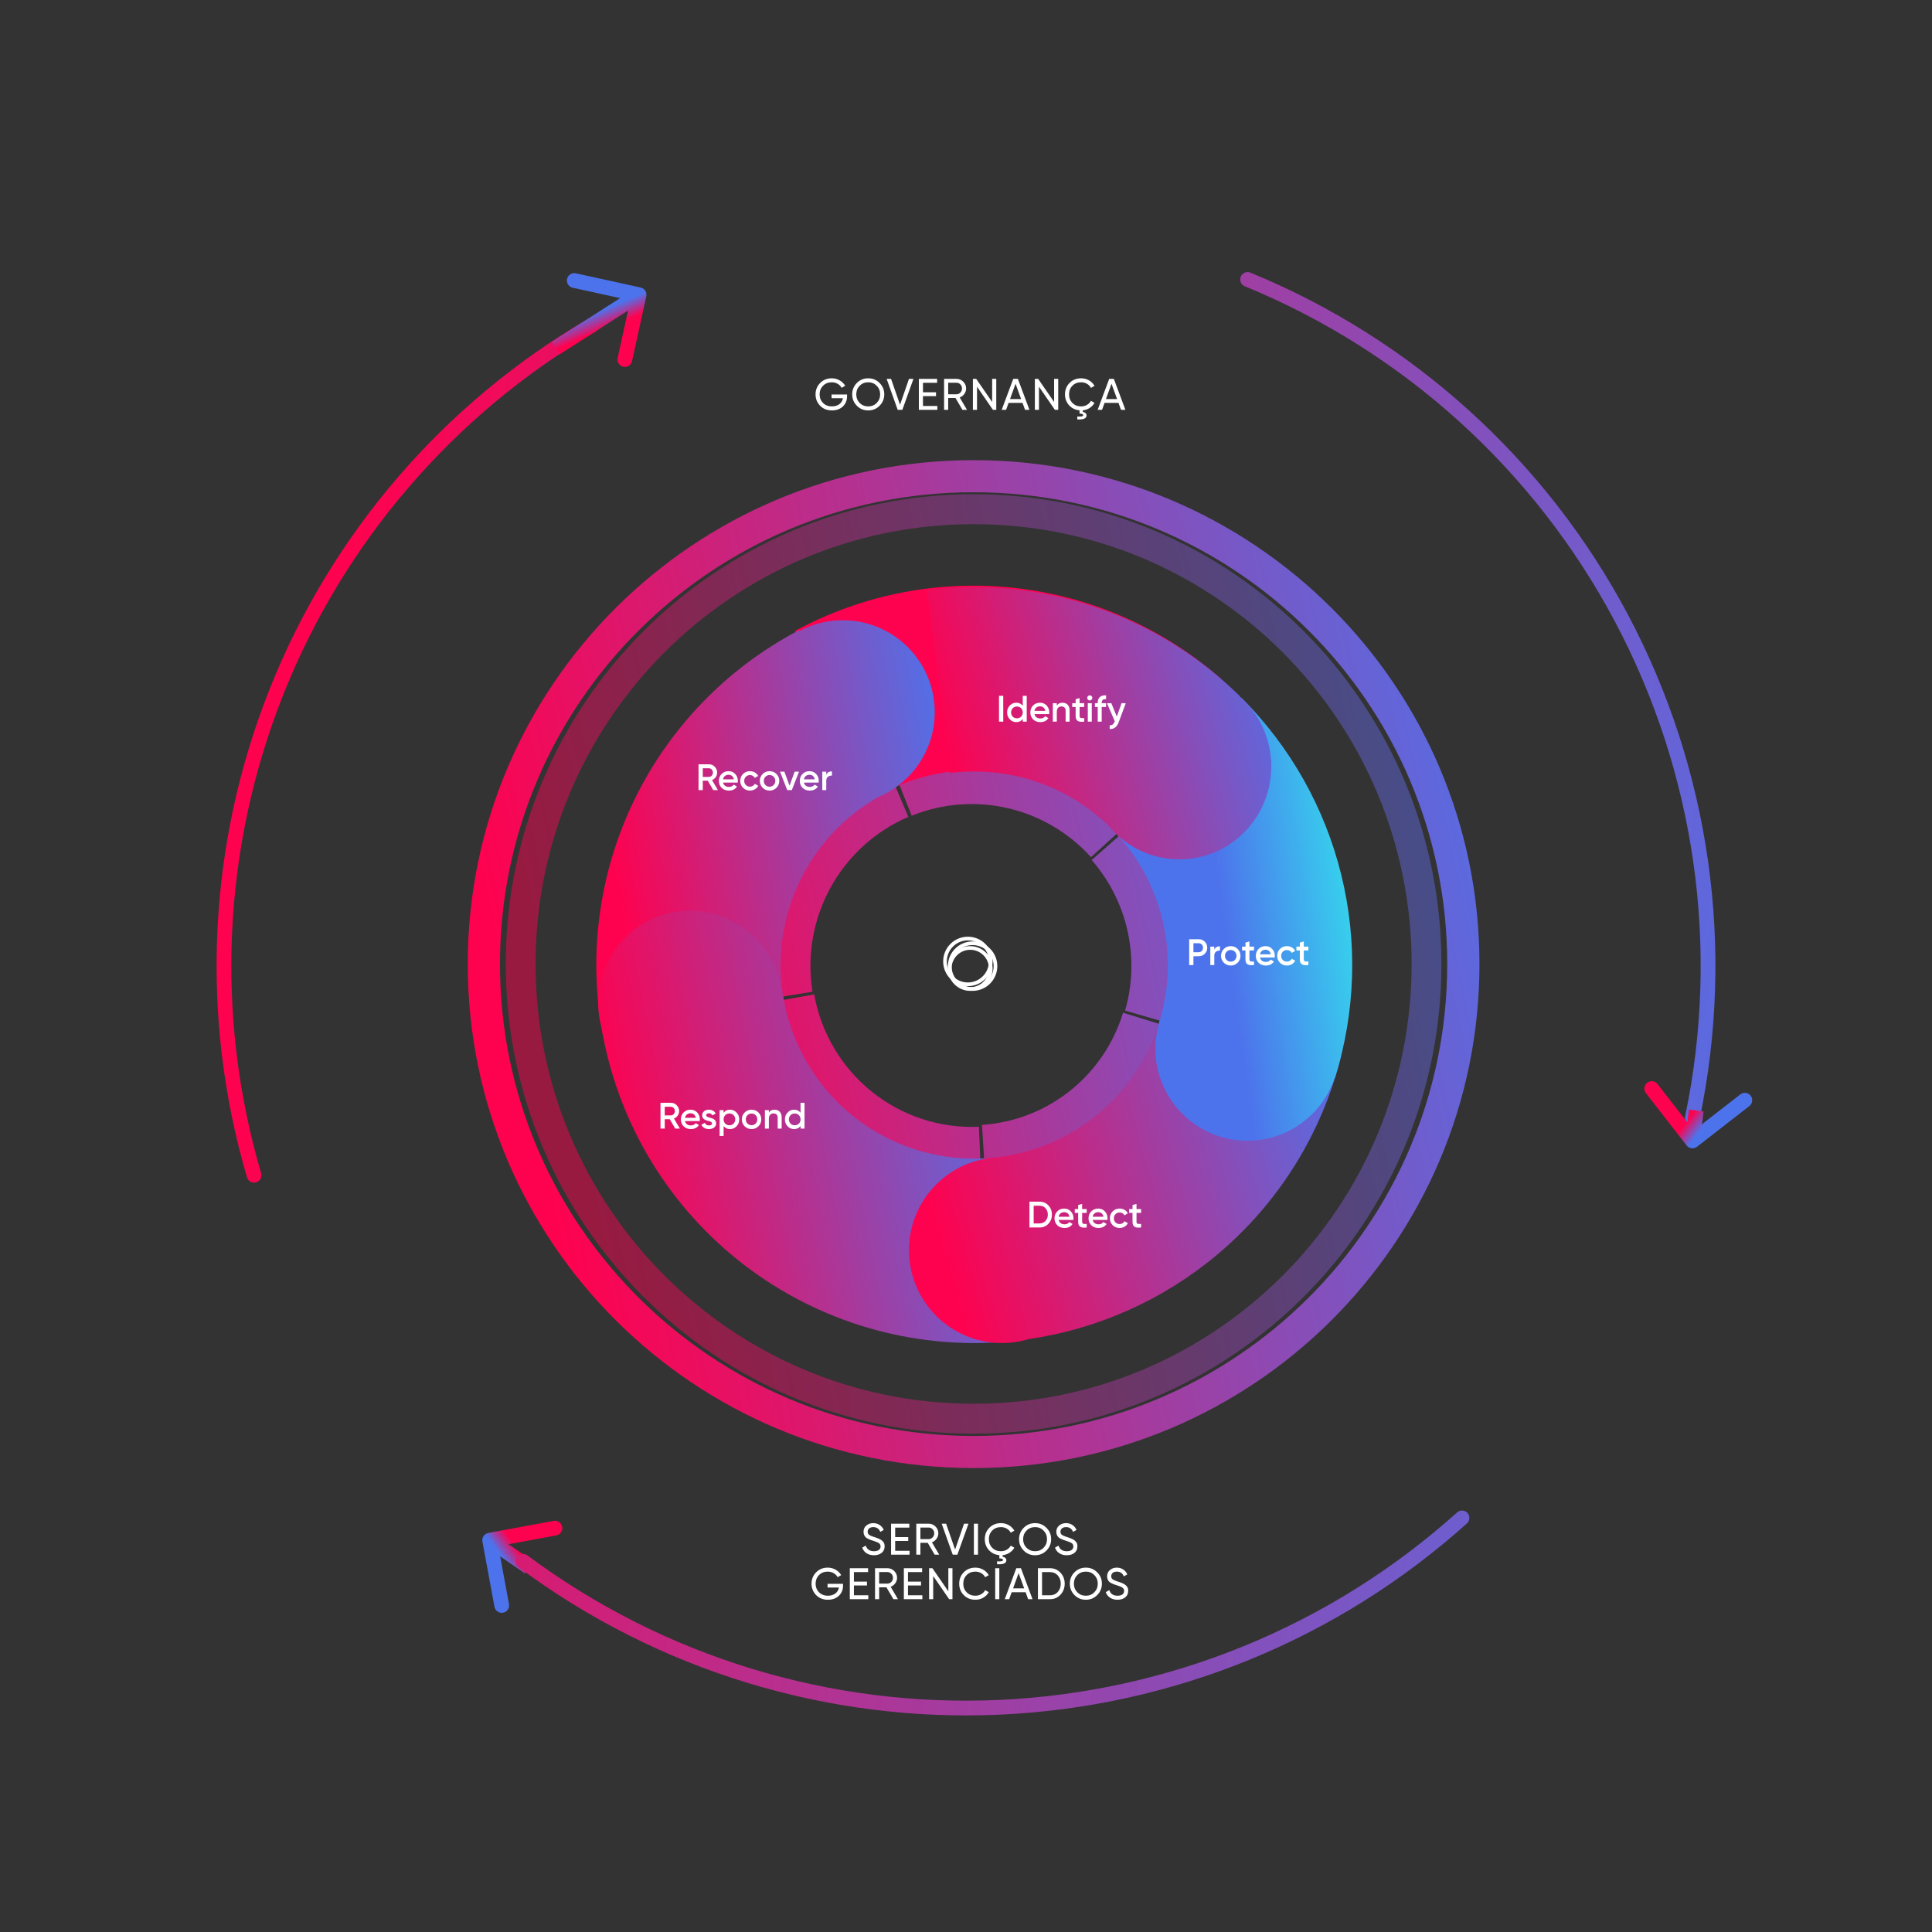<svg width="521" height="521" viewBox="0 0 521 521" fill="none" xmlns="http://www.w3.org/2000/svg">
<rect x="0" y="0" width="521" height="521" fill="#333333" stroke="none"/>
<path d="M331.019 199.597C341.185 211.24 348.273 225.269 351.63 240.39C354.987 255.512 354.504 271.24 350.227 286.125L303.408 272.521C305.414 265.539 305.64 258.161 304.065 251.067C302.491 243.974 299.166 237.393 294.397 231.931L331.019 199.597Z" fill="url(#paint0_linear_43_1518)"/>
<path d="M349.794 287.587C344.329 305.494 333.575 321.305 318.961 332.92C304.348 344.536 286.566 351.405 267.978 352.617L264.801 303.345C273.446 302.781 281.717 299.586 288.514 294.184C295.31 288.782 300.312 281.428 302.854 273.099L349.794 287.587Z" fill="url(#paint1_linear_43_1518)"/>
<path d="M266.148 352.718C243.924 353.72 222.095 346.572 204.718 332.603C187.342 318.635 175.601 298.796 171.679 276.775L219.564 268.151C221.407 278.502 226.926 287.828 235.094 294.394C243.262 300.96 253.523 304.32 263.97 303.849L266.148 352.718Z" fill="url(#paint2_linear_43_1518)"/>
<path d="M171.406 275.159C168.153 254.822 171.759 233.975 181.648 215.936C191.538 197.896 207.143 183.702 225.981 175.611L244.957 220.285C236.032 224.118 228.639 230.843 223.954 239.389C219.269 247.935 217.561 257.811 219.102 267.445L171.406 275.159Z" fill="url(#paint3_linear_43_1518)"/>
<path d="M398.964 259.988C398.964 335.044 337.89 395.889 262.551 395.889C187.212 395.889 126.138 335.044 126.138 259.988C126.138 184.933 187.212 124.088 262.551 124.088C337.89 124.088 398.964 184.933 398.964 259.988ZM134.829 259.988C134.829 330.262 192.012 387.23 262.551 387.23C333.09 387.23 390.273 330.262 390.273 259.988C390.273 189.715 333.09 132.746 262.551 132.746C192.012 132.746 134.829 189.715 134.829 259.988Z" fill="url(#paint4_linear_43_1518)"/>
<path d="M388.707 259.952C388.707 329.909 332.225 386.621 262.55 386.621C192.876 386.621 136.394 329.909 136.394 259.952C136.394 189.994 192.876 133.282 262.55 133.282C332.225 133.282 388.707 189.994 388.707 259.952ZM144.431 259.952C144.431 325.452 197.315 378.551 262.55 378.551C327.786 378.551 380.669 325.452 380.669 259.952C380.669 194.451 327.786 141.352 262.55 141.352C197.315 141.352 144.431 194.451 144.431 259.952Z" fill="url(#paint5_linear_43_1518)" fill-opacity="0.5"/>
<path d="M227.833 174.839C245.229 167.815 264.347 166.315 282.617 170.541C300.886 174.767 317.431 184.516 330.027 198.479L294.206 231.156C288.246 224.55 280.419 219.937 271.775 217.938C263.131 215.938 254.085 216.648 245.854 219.972L227.833 174.839Z" fill="url(#paint6_linear_43_1518)"/>
<path d="M214.371 170.155C232.586 160.287 253.365 156.247 273.927 158.577C294.489 160.907 313.852 169.495 329.423 183.191L296.806 220.649C288.83 213.633 278.912 209.234 268.379 208.041C257.846 206.847 247.202 208.916 237.871 213.971L214.371 170.155Z" fill="#FE024F"/>
<path d="M227.269 167.258C240.964 167.258 252.068 178.361 252.068 192.057C252.068 195.678 251.29 199.116 249.895 202.217C249.88 202.25 249.866 202.282 249.851 202.315C249.543 202.99 249.207 203.649 248.842 204.29C248.811 204.345 248.78 204.4 248.748 204.454C248.67 204.589 248.591 204.723 248.511 204.856C248.477 204.912 248.442 204.968 248.407 205.025C248.334 205.144 248.259 205.262 248.184 205.38C248.161 205.416 248.138 205.452 248.115 205.488C248.041 205.603 247.965 205.718 247.889 205.832C247.861 205.874 247.834 205.915 247.806 205.956C247.612 206.242 247.412 206.524 247.206 206.801C247.151 206.876 247.095 206.95 247.039 207.024C246.99 207.089 246.94 207.154 246.89 207.219C246.831 207.295 246.772 207.37 246.713 207.445C246.66 207.511 246.607 207.577 246.554 207.643C246.444 207.778 246.333 207.913 246.221 208.046C246.182 208.092 246.143 208.139 246.104 208.185C246.034 208.267 245.963 208.348 245.892 208.429C245.84 208.488 245.787 208.547 245.735 208.606C245.68 208.667 245.624 208.728 245.569 208.788C245.495 208.868 245.421 208.948 245.347 209.027C245.119 209.269 244.886 209.508 244.649 209.741C244.608 209.781 244.567 209.82 244.527 209.86C242.283 212.036 239.63 213.791 236.693 214.999C227.628 220.215 220.323 228.044 215.748 237.484C210.869 247.551 209.353 258.921 211.423 269.915L162.57 279.115C158.528 257.652 161.487 235.458 171.012 215.804C180.537 196.15 196.124 180.075 215.475 169.948L215.592 170.173C215.801 170.061 216.013 169.953 216.226 169.847C216.244 169.838 216.261 169.828 216.279 169.82C216.472 169.724 216.667 169.632 216.862 169.541C216.89 169.528 216.918 169.515 216.945 169.502C217.372 169.307 217.804 169.123 218.243 168.951C218.298 168.93 218.353 168.91 218.408 168.889C218.578 168.824 218.748 168.761 218.919 168.699C218.976 168.679 219.034 168.659 219.091 168.639C219.261 168.58 219.431 168.523 219.603 168.467C219.653 168.451 219.703 168.433 219.754 168.417C219.945 168.357 220.137 168.299 220.33 168.242C220.369 168.231 220.407 168.219 220.445 168.208C220.664 168.146 220.884 168.086 221.106 168.03C221.182 168.01 221.259 167.993 221.335 167.974C221.486 167.937 221.637 167.901 221.788 167.866C221.868 167.848 221.948 167.831 222.028 167.814C222.181 167.781 222.335 167.749 222.488 167.719C222.575 167.702 222.662 167.686 222.748 167.67C222.917 167.639 223.086 167.61 223.255 167.582C223.313 167.573 223.37 167.563 223.428 167.554C223.658 167.518 223.89 167.485 224.122 167.455C224.186 167.447 224.25 167.44 224.314 167.433C224.487 167.412 224.661 167.393 224.836 167.376C224.918 167.368 224.999 167.362 225.081 167.355C225.241 167.341 225.402 167.328 225.563 167.317C225.648 167.311 225.734 167.306 225.82 167.301C225.961 167.293 226.103 167.286 226.244 167.281C226.36 167.276 226.477 167.271 226.593 167.268C226.817 167.262 227.041 167.258 227.267 167.258H227.269Z" fill="url(#paint7_linear_43_1518)"/>
<path d="M186.103 245.622C199.187 245.622 209.903 255.755 210.834 268.602L211.183 268.546C213.237 281.314 219.957 292.866 230.041 300.963C240.125 309.06 252.855 313.126 265.766 312.374L268.658 362.004C243.454 363.472 218.601 355.534 198.915 339.727C179.392 324.05 166.329 301.74 162.203 277.059C161.618 274.946 161.304 272.72 161.304 270.421C161.304 256.725 172.407 245.622 186.103 245.622Z" fill="url(#paint8_linear_43_1518)"/>
<path d="M361.686 284.682C356.534 305.553 344.913 324.262 328.487 338.13C313.903 350.444 296.193 358.382 277.399 361.115C275.111 361.803 272.685 362.175 270.173 362.175C256.34 362.175 245.126 350.961 245.126 337.128C245.126 324.517 254.447 314.085 266.575 312.34L266.574 312.322C266.686 312.314 266.798 312.302 266.91 312.293C267.465 312.221 268.025 312.168 268.591 312.132C278.831 310.976 288.518 306.813 296.416 300.145C304.83 293.041 310.782 283.458 313.422 272.767L361.686 284.682Z" fill="url(#paint9_linear_43_1518)"/>
<path d="M334.798 188.183C347.955 201.339 357.259 217.846 361.702 235.914C366.145 253.981 365.557 272.92 360.004 290.677L359.916 290.649C356.638 300.508 347.34 307.619 336.38 307.619C322.685 307.619 311.582 296.516 311.582 282.82C311.582 280.398 311.929 278.057 312.577 275.844L312.557 275.838C315.402 266.742 315.703 257.041 313.427 247.786C311.151 238.531 306.385 230.075 299.646 223.335L334.798 188.183Z" fill="url(#paint10_linear_43_1518)"/>
<path d="M249.969 159.132C265.301 157.198 280.873 158.775 295.505 163.744C310.138 168.714 323.449 176.946 334.432 187.818L334.386 187.864C339.56 192.454 342.828 199.185 342.828 206.688C342.827 220.521 331.725 231.735 318.029 231.735C310.284 231.735 303.368 228.148 298.821 222.53C293.32 217.267 286.733 213.267 279.518 210.817C272.022 208.271 264.046 207.463 256.192 208.454L249.969 159.132Z" fill="url(#paint11_linear_43_1518)"/>
<path d="M131.688 413.389C130.608 413.589 129.894 414.626 130.094 415.706L133.346 433.306C133.546 434.386 134.583 435.1 135.663 434.9C136.743 434.701 137.457 433.663 137.257 432.583L134.366 416.939L150.01 414.048C151.09 413.848 151.804 412.811 151.604 411.731C151.405 410.651 150.368 409.937 149.288 410.137L131.688 413.389ZM142.715 422.684L143.842 421.045L133.176 413.707L132.049 415.345L130.922 416.983L141.588 424.322L142.715 422.684Z" fill="url(#paint12_linear_43_1518)"/>
<path d="M159.567 87.712C120.97 110.259 91.034 145.078 74.53 186.62C58.027 228.161 55.908 274.032 68.51 316.918" stroke="url(#paint13_linear_43_1518)" stroke-width="3.977" stroke-linecap="round"/>
<path d="M456.373 301.45C465.94 255.689 459.183 208.022 437.273 166.723C415.364 125.423 379.687 93.098 336.432 75.359" stroke="url(#paint14_linear_43_1518)" stroke-width="3.977" stroke-linecap="round"/>
<path d="M141.058 421.051C178.126 448.628 223.595 462.529 269.746 460.394C315.898 458.259 359.89 440.22 394.254 409.339" stroke="url(#paint15_linear_43_1518)" stroke-width="3.977" stroke-linecap="round"/>
<path d="M454.832 308.903C455.507 309.769 456.756 309.926 457.623 309.251L471.751 298.263C472.617 297.589 472.774 296.34 472.099 295.473C471.425 294.606 470.176 294.449 469.309 295.124L456.751 304.891L446.984 292.333C446.309 291.466 445.06 291.31 444.193 291.984C443.326 292.659 443.17 293.908 443.844 294.775L454.832 308.903ZM457.428 299.476L455.454 299.23L454.429 307.435L456.402 307.682L458.375 307.928L459.401 299.723L457.428 299.476Z" fill="url(#paint16_linear_43_1518)"/>
<path d="M174.28 79.907C174.515 78.834 173.836 77.774 172.764 77.539L155.281 73.707C154.208 73.471 153.148 74.15 152.913 75.223C152.677 76.296 153.357 77.356 154.429 77.592L169.969 80.998L166.563 96.538C166.328 97.611 167.007 98.671 168.08 98.906C169.153 99.141 170.213 98.463 170.448 97.39L174.28 79.907ZM149.862 93.876L150.934 95.55L173.41 81.156L172.338 79.481L171.265 77.807L148.789 92.201L149.862 93.876Z" fill="url(#paint17_linear_43_1518)"/>
<path d="M269.4 194.602V187.642H270.544V194.602H269.4ZM275.803 190.337V187.642H276.876V194.602H275.803V193.886C275.395 194.453 274.818 194.732 274.063 194.732C273.376 194.732 272.8 194.483 272.313 193.976C271.825 193.469 271.587 192.842 271.587 192.117C271.587 191.381 271.825 190.764 272.313 190.257C272.8 189.75 273.376 189.501 274.063 189.501C274.818 189.501 275.395 189.78 275.803 190.337ZM273.108 193.26C273.406 193.558 273.784 193.707 274.232 193.707C274.679 193.707 275.057 193.558 275.355 193.26C275.653 192.952 275.803 192.574 275.803 192.117C275.803 191.659 275.653 191.281 275.355 190.983C275.057 190.675 274.679 190.526 274.232 190.526C273.784 190.526 273.406 190.675 273.108 190.983C272.81 191.281 272.661 191.659 272.661 192.117C272.661 192.574 272.81 192.952 273.108 193.26ZM282.931 192.574H278.973C279.132 193.33 279.739 193.747 280.564 193.747C281.131 193.747 281.559 193.538 281.847 193.131L282.732 193.648C282.245 194.374 281.519 194.732 280.554 194.732C279.749 194.732 279.093 194.483 278.595 193.996C278.098 193.499 277.85 192.872 277.85 192.117C277.85 191.371 278.098 190.754 278.586 190.257C279.073 189.75 279.709 189.501 280.475 189.501C281.201 189.501 281.797 189.76 282.264 190.267C282.732 190.774 282.97 191.401 282.97 192.126C282.97 192.236 282.961 192.385 282.931 192.574ZM278.963 191.699H281.887C281.738 190.893 281.171 190.476 280.465 190.476C279.669 190.476 279.113 190.943 278.963 191.699ZM286.53 189.501C287.674 189.501 288.44 190.277 288.44 191.55V194.602H287.366V191.659C287.366 190.913 286.938 190.506 286.252 190.506C285.496 190.506 284.989 190.973 284.989 191.938V194.602H283.915V189.631H284.989V190.267C285.317 189.76 285.824 189.501 286.53 189.501ZM292.37 189.631V190.665H291.137V193.051C291.137 193.688 291.555 193.678 292.37 193.638V194.602C290.729 194.801 290.063 194.354 290.063 193.051V190.665H289.148V189.631H290.063V188.557L291.137 188.239V189.631H292.37ZM294.358 188.686C294.09 188.955 293.672 188.955 293.394 188.686C293.125 188.408 293.125 187.99 293.394 187.722C293.662 187.443 294.1 187.443 294.368 187.722C294.637 187.99 294.637 188.408 294.358 188.686ZM294.418 194.602H293.344V189.631H294.418V194.602ZM298.27 187.513V188.547C297.484 188.477 297.096 188.805 297.096 189.531V189.631H298.27V190.665H297.096V194.602H296.023V190.665H295.267V189.631H296.023V189.531C296.023 188.169 296.798 187.423 298.27 187.513ZM301.17 193.24L302.443 189.631H303.587L301.678 194.761C301.2 196.044 300.395 196.661 299.251 196.591V195.587C299.928 195.626 300.305 195.298 300.574 194.612L300.624 194.513L298.516 189.631H299.689L301.17 193.24Z" fill="white"/>
<path d="M320.683 253.284H323.249C323.905 253.284 324.452 253.503 324.889 253.941C325.337 254.378 325.555 254.925 325.555 255.571C325.555 256.218 325.337 256.755 324.889 257.202C324.452 257.64 323.905 257.858 323.249 257.858H321.827V260.245H320.683V253.284ZM321.827 256.784H323.249C323.925 256.784 324.412 256.277 324.412 255.571C324.412 254.865 323.925 254.358 323.249 254.358H321.827V256.784ZM327.455 255.273V256.108C327.724 255.492 328.241 255.184 328.987 255.184V256.347C328.579 256.317 328.221 256.417 327.913 256.645C327.605 256.864 327.455 257.232 327.455 257.739V260.245H326.382V255.273H327.455ZM331.894 260.374C331.168 260.374 330.541 260.125 330.034 259.618C329.527 259.111 329.269 258.495 329.269 257.759C329.269 257.023 329.527 256.407 330.034 255.899C330.541 255.392 331.168 255.144 331.894 255.144C332.629 255.144 333.246 255.392 333.753 255.899C334.26 256.407 334.519 257.023 334.519 257.759C334.519 258.495 334.26 259.111 333.753 259.618C333.246 260.125 332.629 260.374 331.894 260.374ZM330.79 258.882C331.088 259.181 331.456 259.33 331.894 259.33C332.331 259.33 332.699 259.181 332.997 258.882C333.296 258.584 333.445 258.206 333.445 257.759C333.445 257.311 333.296 256.934 332.997 256.635C332.699 256.337 332.331 256.188 331.894 256.188C331.456 256.188 331.088 256.337 330.79 256.635C330.492 256.934 330.342 257.311 330.342 257.759C330.342 258.206 330.492 258.584 330.79 258.882ZM338.167 255.273V256.307H336.934V258.693C336.934 259.33 337.351 259.32 338.167 259.28V260.245C336.526 260.443 335.86 259.996 335.86 258.693V256.307H334.945V255.273H335.86V254.199L336.934 253.881V255.273H338.167ZM343.739 258.216H339.782C339.941 258.972 340.548 259.39 341.373 259.39C341.94 259.39 342.367 259.181 342.655 258.773L343.54 259.29C343.053 260.016 342.327 260.374 341.363 260.374C340.557 260.374 339.901 260.125 339.404 259.638C338.907 259.141 338.658 258.515 338.658 257.759C338.658 257.013 338.907 256.397 339.394 255.899C339.881 255.392 340.518 255.144 341.283 255.144C342.009 255.144 342.606 255.402 343.073 255.909C343.54 256.417 343.779 257.043 343.779 257.769C343.779 257.878 343.769 258.027 343.739 258.216ZM339.772 257.341H342.695C342.546 256.536 341.979 256.118 341.273 256.118C340.478 256.118 339.921 256.586 339.772 257.341ZM347.041 260.374C346.296 260.374 345.669 260.125 345.162 259.618C344.665 259.111 344.416 258.495 344.416 257.759C344.416 257.013 344.665 256.397 345.162 255.899C345.669 255.392 346.296 255.144 347.041 255.144C348.006 255.144 348.861 255.641 349.259 256.426L348.334 256.963C348.105 256.486 347.628 256.198 347.031 256.198C346.594 256.198 346.226 256.347 345.928 256.645C345.639 256.943 345.49 257.311 345.49 257.759C345.49 258.206 345.639 258.574 345.928 258.872C346.226 259.171 346.594 259.32 347.031 259.32C347.618 259.32 348.115 259.022 348.354 258.554L349.279 259.081C348.851 259.877 348.006 260.374 347.041 260.374ZM352.829 255.273V256.307H351.596V258.693C351.596 259.33 352.014 259.32 352.829 259.28V260.245C351.188 260.443 350.522 259.996 350.522 258.693V256.307H349.607V255.273H350.522V254.199L351.596 253.881V255.273H352.829Z" fill="white"/>
<path d="M277.607 324.055H280.342C281.296 324.055 282.092 324.393 282.718 325.059C283.355 325.726 283.673 326.551 283.673 327.535C283.673 328.51 283.355 329.335 282.718 330.011C282.092 330.677 281.296 331.015 280.342 331.015H277.607V324.055ZM278.751 329.922H280.342C280.998 329.922 281.535 329.693 281.943 329.245C282.36 328.798 282.569 328.221 282.569 327.535C282.569 326.839 282.36 326.272 281.943 325.825C281.535 325.378 280.998 325.149 280.342 325.149H278.751V329.922ZM289.448 328.987H285.491C285.65 329.743 286.256 330.16 287.082 330.16C287.648 330.16 288.076 329.951 288.364 329.544L289.249 330.061C288.762 330.787 288.036 331.145 287.072 331.145C286.266 331.145 285.61 330.896 285.113 330.409C284.616 329.912 284.367 329.285 284.367 328.53C284.367 327.784 284.616 327.167 285.103 326.67C285.59 326.163 286.227 325.915 286.992 325.915C287.718 325.915 288.315 326.173 288.782 326.68C289.249 327.187 289.488 327.814 289.488 328.54C289.488 328.649 289.478 328.798 289.448 328.987ZM285.481 328.112H288.404C288.255 327.307 287.688 326.889 286.982 326.889C286.187 326.889 285.63 327.356 285.481 328.112ZM293.052 326.044V327.078H291.819V329.464C291.819 330.101 292.236 330.091 293.052 330.051V331.015C291.411 331.214 290.745 330.767 290.745 329.464V327.078H289.83V326.044H290.745V324.97L291.819 324.652V326.044H293.052ZM298.624 328.987H294.667C294.826 329.743 295.432 330.16 296.258 330.16C296.825 330.16 297.252 329.951 297.54 329.544L298.425 330.061C297.938 330.787 297.212 331.145 296.248 331.145C295.442 331.145 294.786 330.896 294.289 330.409C293.792 329.912 293.543 329.285 293.543 328.53C293.543 327.784 293.792 327.167 294.279 326.67C294.766 326.163 295.403 325.915 296.168 325.915C296.894 325.915 297.491 326.173 297.958 326.68C298.425 327.187 298.664 327.814 298.664 328.54C298.664 328.649 298.654 328.798 298.624 328.987ZM294.657 328.112H297.58C297.431 327.307 296.864 326.889 296.158 326.889C295.363 326.889 294.806 327.356 294.657 328.112ZM301.926 331.145C301.181 331.145 300.554 330.896 300.047 330.389C299.55 329.882 299.301 329.265 299.301 328.53C299.301 327.784 299.55 327.167 300.047 326.67C300.554 326.163 301.181 325.915 301.926 325.915C302.891 325.915 303.746 326.412 304.144 327.197L303.219 327.734C302.99 327.257 302.513 326.969 301.916 326.969C301.479 326.969 301.111 327.118 300.813 327.416C300.524 327.714 300.375 328.082 300.375 328.53C300.375 328.977 300.524 329.345 300.813 329.643C301.111 329.942 301.479 330.091 301.916 330.091C302.503 330.091 303 329.792 303.239 329.325L304.164 329.852C303.736 330.647 302.891 331.145 301.926 331.145ZM307.714 326.044V327.078H306.481V329.464C306.481 330.101 306.899 330.091 307.714 330.051V331.015C306.073 331.214 305.407 330.767 305.407 329.464V327.078H304.492V326.044H305.407V324.97L306.481 324.652V326.044H307.714Z" fill="white"/>
<path d="M183.338 304.348H182.085L180.613 301.813H179.261V304.348H178.117V297.388H180.901C181.528 297.388 182.055 297.607 182.482 298.044C182.92 298.472 183.139 298.999 183.139 299.625C183.139 300.51 182.582 301.315 181.757 301.644L183.338 304.348ZM180.901 298.462H179.261V300.788H180.901C181.508 300.788 181.995 300.271 181.995 299.625C181.995 298.979 181.508 298.462 180.901 298.462ZM188.686 302.32H184.729C184.888 303.075 185.494 303.493 186.32 303.493C186.886 303.493 187.314 303.284 187.602 302.877L188.487 303.394C188 304.119 187.274 304.477 186.31 304.477C185.504 304.477 184.848 304.229 184.351 303.742C183.854 303.244 183.605 302.618 183.605 301.862C183.605 301.117 183.854 300.5 184.341 300.003C184.828 299.496 185.465 299.247 186.23 299.247C186.956 299.247 187.553 299.506 188.02 300.013C188.487 300.52 188.726 301.146 188.726 301.872C188.726 301.982 188.716 302.131 188.686 302.32ZM184.719 301.445H187.642C187.493 300.639 186.926 300.222 186.22 300.222C185.425 300.222 184.868 300.689 184.719 301.445ZM190.441 300.749C190.441 301.077 190.859 301.246 191.376 301.395C192.141 301.564 193.136 301.882 193.116 302.946C193.116 303.423 192.927 303.801 192.559 304.07C192.191 304.338 191.734 304.477 191.177 304.477C190.193 304.477 189.467 304.04 189.148 303.314L190.073 302.777C190.242 303.254 190.61 303.493 191.177 303.493C191.744 303.493 192.022 303.304 192.022 302.936C192.022 302.618 191.604 302.429 191.077 302.3C190.332 302.111 189.327 301.813 189.347 300.769C189.347 300.311 189.516 299.943 189.864 299.665C190.212 299.387 190.65 299.247 191.167 299.247C191.992 299.247 192.658 299.635 193.006 300.281L192.102 300.788C191.933 300.411 191.614 300.222 191.167 300.222C190.759 300.222 190.441 300.401 190.441 300.749ZM196.874 299.247C197.56 299.247 198.136 299.506 198.624 300.013C199.111 300.52 199.35 301.137 199.35 301.862C199.35 302.598 199.111 303.215 198.624 303.722C198.136 304.229 197.56 304.477 196.874 304.477C196.118 304.477 195.541 304.199 195.134 303.642V306.337H194.06V299.377H195.134V300.092C195.541 299.526 196.118 299.247 196.874 299.247ZM195.581 303.006C195.879 303.304 196.257 303.453 196.705 303.453C197.152 303.453 197.53 303.304 197.828 303.006C198.127 302.698 198.276 302.32 198.276 301.862C198.276 301.405 198.127 301.027 197.828 300.729C197.53 300.421 197.152 300.271 196.705 300.271C196.257 300.271 195.879 300.421 195.581 300.729C195.283 301.027 195.134 301.405 195.134 301.862C195.134 302.32 195.283 302.698 195.581 303.006ZM202.669 304.477C201.944 304.477 201.317 304.229 200.81 303.722C200.303 303.215 200.044 302.598 200.044 301.862C200.044 301.127 200.303 300.51 200.81 300.003C201.317 299.496 201.944 299.247 202.669 299.247C203.405 299.247 204.022 299.496 204.529 300.003C205.036 300.51 205.294 301.127 205.294 301.862C205.294 302.598 205.036 303.215 204.529 303.722C204.022 304.229 203.405 304.477 202.669 304.477ZM201.566 302.986C201.864 303.284 202.232 303.433 202.669 303.433C203.107 303.433 203.475 303.284 203.773 302.986C204.071 302.688 204.221 302.31 204.221 301.862C204.221 301.415 204.071 301.037 203.773 300.739C203.475 300.44 203.107 300.291 202.669 300.291C202.232 300.291 201.864 300.44 201.566 300.739C201.267 301.037 201.118 301.415 201.118 301.862C201.118 302.31 201.267 302.688 201.566 302.986ZM208.88 299.247C210.024 299.247 210.79 300.023 210.79 301.296V304.348H209.716V301.405C209.716 300.659 209.288 300.252 208.602 300.252C207.846 300.252 207.339 300.719 207.339 301.683V304.348H206.265V299.377H207.339V300.013C207.667 299.506 208.175 299.247 208.88 299.247ZM215.883 300.083V297.388H216.957V304.348H215.883V303.632C215.476 304.199 214.899 304.477 214.143 304.477C213.457 304.477 212.88 304.229 212.393 303.722C211.906 303.215 211.667 302.588 211.667 301.862C211.667 301.127 211.906 300.51 212.393 300.003C212.88 299.496 213.457 299.247 214.143 299.247C214.899 299.247 215.476 299.526 215.883 300.083ZM213.189 303.006C213.487 303.304 213.865 303.453 214.312 303.453C214.76 303.453 215.138 303.304 215.436 303.006C215.734 302.698 215.883 302.32 215.883 301.862C215.883 301.405 215.734 301.027 215.436 300.729C215.138 300.421 214.76 300.271 214.312 300.271C213.865 300.271 213.487 300.421 213.189 300.729C212.89 301.027 212.741 301.405 212.741 301.862C212.741 302.32 212.89 302.698 213.189 303.006Z" fill="white"/>
<path d="M193.593 213.064H192.341L190.869 210.529H189.517V213.064H188.373V206.104H191.157C191.784 206.104 192.311 206.323 192.738 206.76C193.176 207.188 193.395 207.715 193.395 208.341C193.395 209.226 192.838 210.032 192.012 210.36L193.593 213.064ZM191.157 207.178H189.517V209.505H191.157C191.764 209.505 192.251 208.988 192.251 208.341C192.251 207.695 191.764 207.178 191.157 207.178ZM198.942 211.036H194.985C195.144 211.791 195.75 212.209 196.576 212.209C197.142 212.209 197.57 212 197.858 211.593L198.743 212.11C198.256 212.836 197.53 213.193 196.566 213.193C195.76 213.193 195.104 212.945 194.607 212.458C194.11 211.961 193.861 211.334 193.861 210.578C193.861 209.833 194.11 209.216 194.597 208.719C195.084 208.212 195.72 207.963 196.486 207.963C197.212 207.963 197.808 208.222 198.276 208.729C198.743 209.236 198.982 209.863 198.982 210.588C198.982 210.698 198.972 210.847 198.942 211.036ZM194.975 210.161H197.898C197.749 209.355 197.182 208.938 196.476 208.938C195.681 208.938 195.124 209.405 194.975 210.161ZM202.244 213.193C201.498 213.193 200.872 212.945 200.365 212.438C199.868 211.931 199.619 211.314 199.619 210.578C199.619 209.833 199.868 209.216 200.365 208.719C200.872 208.212 201.498 207.963 202.244 207.963C203.209 207.963 204.064 208.461 204.461 209.246L203.537 209.783C203.308 209.306 202.831 209.017 202.234 209.017C201.797 209.017 201.429 209.166 201.131 209.465C200.842 209.763 200.693 210.131 200.693 210.578C200.693 211.026 200.842 211.394 201.131 211.692C201.429 211.99 201.797 212.139 202.234 212.139C202.821 212.139 203.318 211.841 203.557 211.374L204.481 211.901C204.054 212.696 203.209 213.193 202.244 213.193ZM207.526 213.193C206.801 213.193 206.174 212.945 205.667 212.438C205.16 211.931 204.901 211.314 204.901 210.578C204.901 209.843 205.16 209.226 205.667 208.719C206.174 208.212 206.801 207.963 207.526 207.963C208.262 207.963 208.879 208.212 209.386 208.719C209.893 209.226 210.151 209.843 210.151 210.578C210.151 211.314 209.893 211.931 209.386 212.438C208.879 212.945 208.262 213.193 207.526 213.193ZM206.423 211.702C206.721 212 207.089 212.149 207.526 212.149C207.964 212.149 208.332 212 208.63 211.702C208.928 211.404 209.078 211.026 209.078 210.578C209.078 210.131 208.928 209.753 208.63 209.455C208.332 209.157 207.964 209.007 207.526 209.007C207.089 209.007 206.721 209.157 206.423 209.455C206.124 209.753 205.975 210.131 205.975 210.578C205.975 211.026 206.124 211.404 206.423 211.702ZM212.917 211.871L214.299 208.093H215.472L213.533 213.064H212.29L210.352 208.093H211.525L212.917 211.871ZM220.761 211.036H216.803C216.962 211.791 217.569 212.209 218.394 212.209C218.961 212.209 219.388 212 219.677 211.593L220.562 212.11C220.075 212.836 219.349 213.193 218.384 213.193C217.579 213.193 216.923 212.945 216.425 212.458C215.928 211.961 215.68 211.334 215.68 210.578C215.68 209.833 215.928 209.216 216.415 208.719C216.903 208.212 217.539 207.963 218.305 207.963C219.031 207.963 219.627 208.222 220.094 208.729C220.562 209.236 220.8 209.863 220.8 210.588C220.8 210.698 220.79 210.847 220.761 211.036ZM216.793 210.161H219.717C219.567 209.355 219.001 208.938 218.295 208.938C217.499 208.938 216.942 209.405 216.793 210.161ZM222.819 208.093V208.928C223.088 208.311 223.605 208.003 224.35 208.003V209.166C223.943 209.137 223.585 209.236 223.277 209.465C222.968 209.684 222.819 210.051 222.819 210.559V213.064H221.745V208.093H222.819Z" fill="white"/>
<path d="M235.673 419.403C234.11 419.403 232.952 418.628 232.511 417.351L233.465 416.802C233.788 417.816 234.539 418.317 235.697 418.317C236.842 418.317 237.463 417.804 237.463 417.029C237.463 416.635 237.307 416.337 237.009 416.134C236.711 415.931 236.198 415.728 235.494 415.501L234.694 415.239C234.515 415.167 234.277 415.06 234.002 414.929C233.728 414.786 233.525 414.642 233.394 414.499C233.119 414.201 232.869 413.712 232.869 413.103C232.869 412.375 233.119 411.803 233.633 411.385C234.146 410.955 234.766 410.741 235.494 410.741C236.818 410.741 237.832 411.469 238.322 412.566L237.391 413.103C237.033 412.244 236.401 411.815 235.494 411.815C234.587 411.815 233.979 412.292 233.979 413.055C233.979 413.425 234.11 413.7 234.372 413.891C234.635 414.082 235.088 414.284 235.733 414.487L236.222 414.642C236.317 414.678 236.46 414.726 236.663 414.809C237.081 414.965 237.176 415.024 237.498 415.203C237.832 415.382 237.94 415.513 238.143 415.752C238.441 416.05 238.56 416.48 238.56 417.005C238.56 417.733 238.298 418.317 237.761 418.759C237.224 419.188 236.532 419.403 235.673 419.403ZM241.403 415.549V418.198H245.281V419.248H240.293V410.896H245.221V411.946H241.403V414.511H244.923V415.549H241.403ZM253.278 419.248H252.049L250.176 416.05H248.207V419.248H247.098V410.896H250.439C251.155 410.896 251.763 411.146 252.276 411.659C252.789 412.161 253.04 412.769 253.04 413.485C253.04 414.022 252.873 414.523 252.551 414.965C252.228 415.406 251.823 415.728 251.31 415.907L253.278 419.248ZM250.439 411.934H248.207V415.048H250.439C250.856 415.048 251.202 414.893 251.489 414.595C251.787 414.284 251.93 413.915 251.93 413.485C251.93 413.055 251.787 412.686 251.489 412.387C251.202 412.089 250.856 411.934 250.439 411.934ZM258.177 419.248H256.925L253.942 410.896H255.135L257.557 417.864L259.967 410.896H261.172L258.177 419.248ZM262.629 419.248V410.896H263.739V419.248H262.629ZM269.933 418.317C271.079 418.317 272.093 417.721 272.57 416.814L273.537 417.363C272.916 418.472 271.723 419.248 270.375 419.379V419.785C270.983 419.916 271.389 420.262 271.389 420.74C271.389 421.563 270.554 421.921 268.883 421.825V421.038C269.945 421.121 270.482 420.99 270.482 420.668C270.482 420.417 270.148 420.274 269.492 420.238V419.379C268.346 419.272 267.404 418.819 266.664 418.007C265.936 417.184 265.566 416.205 265.566 415.072C265.566 413.855 265.972 412.829 266.795 411.994C267.619 411.158 268.669 410.741 269.933 410.741C271.461 410.741 272.821 411.528 273.537 412.769L272.57 413.33C272.093 412.411 271.079 411.815 269.933 411.815C268.967 411.815 268.179 412.125 267.571 412.745C266.962 413.366 266.664 414.141 266.664 415.072C266.664 415.991 266.962 416.766 267.571 417.387C268.179 418.007 268.967 418.317 269.933 418.317ZM274.806 415.072C274.806 413.867 275.224 412.841 276.059 412.005C276.894 411.158 277.92 410.741 279.125 410.741C280.33 410.741 281.357 411.158 282.192 412.005C283.039 412.841 283.457 413.867 283.457 415.072C283.457 416.277 283.039 417.291 282.192 418.138C281.357 418.986 280.33 419.403 279.125 419.403C277.92 419.403 276.894 418.986 276.059 418.138C275.224 417.291 274.806 416.277 274.806 415.072ZM282.347 415.072C282.347 414.153 282.037 413.378 281.416 412.757C280.808 412.125 280.044 411.815 279.125 411.815C278.207 411.815 277.443 412.125 276.822 412.757C276.214 413.378 275.904 414.153 275.904 415.072C275.904 415.991 276.214 416.754 276.822 417.387C277.443 418.007 278.207 418.317 279.125 418.317C280.044 418.317 280.808 418.007 281.416 417.387C282.037 416.754 282.347 415.991 282.347 415.072ZM287.661 419.403C286.098 419.403 284.941 418.628 284.5 417.351L285.454 416.802C285.776 417.816 286.528 418.317 287.685 418.317C288.831 418.317 289.451 417.804 289.451 417.029C289.451 416.635 289.296 416.337 288.998 416.134C288.7 415.931 288.186 415.728 287.482 415.501L286.683 415.239C286.504 415.167 286.265 415.06 285.991 414.929C285.717 414.786 285.514 414.642 285.382 414.499C285.108 414.201 284.857 413.712 284.857 413.103C284.857 412.375 285.108 411.803 285.621 411.385C286.134 410.955 286.755 410.741 287.482 410.741C288.807 410.741 289.821 411.469 290.31 412.566L289.38 413.103C289.022 412.244 288.389 411.815 287.482 411.815C286.576 411.815 285.967 412.292 285.967 413.055C285.967 413.425 286.098 413.7 286.361 413.891C286.623 414.082 287.077 414.284 287.721 414.487L288.21 414.642C288.306 414.678 288.449 414.726 288.652 414.809C289.069 414.965 289.165 415.024 289.487 415.203C289.821 415.382 289.928 415.513 290.131 415.752C290.43 416.05 290.549 416.48 290.549 417.005C290.549 417.733 290.286 418.317 289.75 418.759C289.213 419.188 288.521 419.403 287.661 419.403ZM223.164 427.108H227.34V427.609C227.34 428.695 226.97 429.601 226.218 430.329C225.466 431.045 224.476 431.403 223.247 431.403C221.97 431.403 220.92 430.986 220.085 430.15C219.262 429.303 218.844 428.277 218.844 427.072C218.844 425.867 219.262 424.841 220.085 424.005C220.92 423.158 221.97 422.741 223.223 422.741C223.999 422.741 224.703 422.932 225.347 423.301C225.991 423.671 226.492 424.149 226.839 424.757L225.884 425.318C225.407 424.411 224.369 423.815 223.211 423.815C222.257 423.815 221.469 424.125 220.861 424.757C220.252 425.378 219.942 426.153 219.942 427.072C219.942 427.991 220.252 428.766 220.861 429.387C221.481 430.007 222.281 430.317 223.259 430.317C224.929 430.317 226.003 429.411 226.23 428.11H223.164V427.108ZM230.276 427.549V430.198H234.154V431.248H229.166V422.896H234.094V423.946H230.276V426.511H233.796V427.549H230.276ZM242.151 431.248H240.922L239.049 428.05H237.08V431.248H235.971V422.896H239.312C240.027 422.896 240.636 423.146 241.149 423.659C241.662 424.161 241.913 424.769 241.913 425.485C241.913 426.022 241.746 426.523 241.423 426.965C241.101 427.406 240.696 427.728 240.183 427.907L242.151 431.248ZM239.312 423.934H237.08V427.048H239.312C239.729 427.048 240.075 426.893 240.362 426.595C240.66 426.284 240.803 425.915 240.803 425.485C240.803 425.055 240.66 424.686 240.362 424.387C240.075 424.089 239.729 423.934 239.312 423.934ZM244.852 427.549V430.198H248.73V431.248H243.742V422.896H248.67V423.946H244.852V426.511H248.372V427.549H244.852ZM255.737 429.124V422.896H256.847V431.248H255.952L251.656 425.008V431.248H250.547V422.896H251.441L255.737 429.124ZM263.036 431.403C261.771 431.403 260.721 430.986 259.898 430.15C259.075 429.315 258.669 428.289 258.669 427.072C258.669 425.855 259.075 424.829 259.898 423.994C260.721 423.158 261.771 422.741 263.036 422.741C264.563 422.741 265.923 423.528 266.639 424.769L265.673 425.33C265.196 424.411 264.181 423.815 263.036 423.815C262.069 423.815 261.282 424.125 260.673 424.745C260.065 425.366 259.767 426.141 259.767 427.072C259.767 427.991 260.065 428.766 260.673 429.387C261.282 430.007 262.069 430.317 263.036 430.317C264.181 430.317 265.196 429.721 265.673 428.814L266.639 429.363C266.293 429.983 265.792 430.484 265.148 430.854C264.504 431.224 263.8 431.403 263.036 431.403ZM268.373 431.248V422.896H269.483V431.248H268.373ZM278.434 431.248H277.253L276.572 429.375H272.814L272.134 431.248H270.953L274.067 422.896H275.32L278.434 431.248ZM274.687 424.22L273.196 428.337H276.191L274.687 424.22ZM279.896 422.896H283.154C284.287 422.896 285.23 423.301 285.982 424.113C286.733 424.912 287.115 425.903 287.115 427.072C287.115 428.241 286.733 429.232 285.982 430.043C285.23 430.842 284.287 431.248 283.154 431.248H279.896V422.896ZM281.006 430.198H283.154C284.001 430.198 284.705 429.9 285.242 429.303C285.779 428.707 286.053 427.967 286.053 427.072C286.053 426.177 285.779 425.437 285.242 424.841C284.705 424.244 284.001 423.946 283.154 423.946H281.006V430.198ZM288.497 427.072C288.497 425.867 288.914 424.841 289.749 424.005C290.585 423.158 291.611 422.741 292.816 422.741C294.021 422.741 295.047 423.158 295.882 424.005C296.729 424.841 297.147 425.867 297.147 427.072C297.147 428.277 296.729 429.291 295.882 430.138C295.047 430.986 294.021 431.403 292.816 431.403C291.611 431.403 290.585 430.986 289.749 430.138C288.914 429.291 288.497 428.277 288.497 427.072ZM296.037 427.072C296.037 426.153 295.727 425.378 295.107 424.757C294.498 424.125 293.735 423.815 292.816 423.815C291.897 423.815 291.133 424.125 290.513 424.757C289.904 425.378 289.594 426.153 289.594 427.072C289.594 427.991 289.904 428.754 290.513 429.387C291.133 430.007 291.897 430.317 292.816 430.317C293.735 430.317 294.498 430.007 295.107 429.387C295.727 428.754 296.037 427.991 296.037 427.072ZM301.352 431.403C299.789 431.403 298.632 430.628 298.19 429.351L299.145 428.802C299.467 429.816 300.218 430.317 301.376 430.317C302.521 430.317 303.142 429.804 303.142 429.029C303.142 428.635 302.987 428.337 302.688 428.134C302.39 427.931 301.877 427.728 301.173 427.501L300.374 427.239C300.195 427.167 299.956 427.06 299.682 426.929C299.407 426.786 299.204 426.642 299.073 426.499C298.799 426.201 298.548 425.712 298.548 425.103C298.548 424.375 298.799 423.803 299.312 423.385C299.825 422.955 300.445 422.741 301.173 422.741C302.497 422.741 303.512 423.469 304.001 424.566L303.07 425.103C302.712 424.244 302.08 423.815 301.173 423.815C300.266 423.815 299.658 424.292 299.658 425.055C299.658 425.425 299.789 425.7 300.051 425.891C300.314 426.082 300.767 426.284 301.412 426.487L301.901 426.642C301.996 426.678 302.14 426.726 302.342 426.809C302.76 426.965 302.855 427.024 303.178 427.203C303.512 427.382 303.619 427.513 303.822 427.752C304.12 428.05 304.24 428.48 304.24 429.005C304.24 429.733 303.977 430.317 303.44 430.759C302.903 431.188 302.211 431.403 301.352 431.403Z" fill="white"/>
<path d="M224.247 106.383H228.423V106.884C228.423 107.97 228.053 108.877 227.301 109.605C226.55 110.321 225.559 110.679 224.33 110.679C223.054 110.679 222.004 110.261 221.169 109.426C220.345 108.579 219.928 107.552 219.928 106.347C219.928 105.142 220.345 104.116 221.169 103.281C222.004 102.434 223.054 102.016 224.307 102.016C225.082 102.016 225.786 102.207 226.43 102.577C227.075 102.947 227.576 103.424 227.922 104.033L226.967 104.593C226.49 103.687 225.452 103.09 224.295 103.09C223.34 103.09 222.553 103.4 221.944 104.033C221.336 104.653 221.025 105.429 221.025 106.347C221.025 107.266 221.336 108.042 221.944 108.662C222.565 109.283 223.364 109.593 224.342 109.593C226.013 109.593 227.087 108.686 227.313 107.385H224.247V106.383ZM229.808 106.347C229.808 105.142 230.226 104.116 231.061 103.281C231.896 102.434 232.922 102.016 234.127 102.016C235.333 102.016 236.359 102.434 237.194 103.281C238.041 104.116 238.459 105.142 238.459 106.347C238.459 107.552 238.041 108.567 237.194 109.414C236.359 110.261 235.333 110.679 234.127 110.679C232.922 110.679 231.896 110.261 231.061 109.414C230.226 108.567 229.808 107.552 229.808 106.347ZM237.349 106.347C237.349 105.429 237.039 104.653 236.418 104.033C235.81 103.4 235.046 103.09 234.127 103.09C233.209 103.09 232.445 103.4 231.825 104.033C231.216 104.653 230.906 105.429 230.906 106.347C230.906 107.266 231.216 108.03 231.825 108.662C232.445 109.283 233.209 109.593 234.127 109.593C235.046 109.593 235.81 109.283 236.418 108.662C237.039 108.03 237.349 107.266 237.349 106.347ZM243.334 110.523H242.081L239.098 102.171H240.291L242.713 109.139L245.123 102.171H246.328L243.334 110.523ZM248.895 106.825V109.473H252.773V110.523H247.785V102.171H252.713V103.221H248.895V105.787H252.415V106.825H248.895ZM260.77 110.523H259.541L257.668 107.326H255.699V110.523H254.59V102.171H257.93C258.646 102.171 259.255 102.422 259.768 102.935C260.281 103.436 260.532 104.044 260.532 104.76C260.532 105.297 260.365 105.798 260.042 106.24C259.72 106.681 259.315 107.004 258.802 107.183L260.77 110.523ZM257.93 103.209H255.699V106.323H257.93C258.348 106.323 258.694 106.168 258.98 105.87C259.279 105.56 259.422 105.19 259.422 104.76C259.422 104.331 259.279 103.961 258.98 103.663C258.694 103.364 258.348 103.209 257.93 103.209ZM267.551 108.4V102.171H268.661V110.523H267.766L263.471 104.283V110.523H262.361V102.171H263.256L267.551 108.4ZM277.607 110.523H276.426L275.745 108.65H271.987L271.307 110.523H270.126L273.24 102.171H274.493L277.607 110.523ZM273.86 103.496L272.369 107.612H275.364L273.86 103.496ZM284.26 108.4V102.171H285.369V110.523H284.474L280.179 104.283V110.523H279.069V102.171H279.964L284.26 108.4ZM291.559 109.593C292.704 109.593 293.718 108.996 294.196 108.089L295.162 108.638C294.542 109.748 293.349 110.523 292 110.655V111.06C292.609 111.192 293.014 111.538 293.014 112.015C293.014 112.838 292.179 113.196 290.509 113.101V112.313C291.571 112.397 292.108 112.265 292.108 111.943C292.108 111.693 291.774 111.55 291.117 111.514V110.655C289.972 110.547 289.029 110.094 288.289 109.283C287.562 108.459 287.192 107.481 287.192 106.347C287.192 105.13 287.597 104.104 288.421 103.269C289.244 102.434 290.294 102.016 291.559 102.016C293.086 102.016 294.446 102.804 295.162 104.044L294.196 104.605C293.718 103.687 292.704 103.09 291.559 103.09C290.592 103.09 289.805 103.4 289.196 104.021C288.588 104.641 288.289 105.417 288.289 106.347C288.289 107.266 288.588 108.042 289.196 108.662C289.805 109.283 290.592 109.593 291.559 109.593ZM303.485 110.523H302.304L301.623 108.65H297.865L297.185 110.523H296.004L299.118 102.171H300.371L303.485 110.523ZM299.738 103.496L298.247 107.612H301.242L299.738 103.496Z" fill="white"/>
<circle cx="261.644" cy="261.172" r="5.535" stroke="white" stroke-width="0.994"/>
<circle cx="261.008" cy="259.267" r="6.169" stroke="white" stroke-width="0.994"/>
<circle cx="262.279" cy="260.536" r="6.169" stroke="white" stroke-width="0.994"/>
<defs>
<linearGradient id="paint0_linear_43_1518" x1="353.835" y1="168.192" x2="164.72" y2="208.434" gradientUnits="userSpaceOnUse">
<stop stop-color="#4D73EC"/>
<stop offset="1" stop-color="#FE024F"/>
</linearGradient>
<linearGradient id="paint1_linear_43_1518" x1="353.835" y1="168.192" x2="164.72" y2="208.434" gradientUnits="userSpaceOnUse">
<stop stop-color="#4D73EC"/>
<stop offset="1" stop-color="#FE024F"/>
</linearGradient>
<linearGradient id="paint2_linear_43_1518" x1="353.835" y1="168.192" x2="164.72" y2="208.434" gradientUnits="userSpaceOnUse">
<stop stop-color="#4D73EC"/>
<stop offset="1" stop-color="#FE024F"/>
</linearGradient>
<linearGradient id="paint3_linear_43_1518" x1="353.835" y1="168.192" x2="164.72" y2="208.434" gradientUnits="userSpaceOnUse">
<stop stop-color="#4D73EC"/>
<stop offset="1" stop-color="#FE024F"/>
</linearGradient>
<linearGradient id="paint4_linear_43_1518" x1="398.964" y1="124.088" x2="118.163" y2="184.401" gradientUnits="userSpaceOnUse">
<stop stop-color="#4D73EC"/>
<stop offset="1" stop-color="#FE024F"/>
</linearGradient>
<linearGradient id="paint5_linear_43_1518" x1="388.707" y1="133.282" x2="128.84" y2="188.663" gradientUnits="userSpaceOnUse">
<stop stop-color="#4D73EC"/>
<stop offset="1" stop-color="#FE024F"/>
</linearGradient>
<linearGradient id="paint6_linear_43_1518" x1="353.835" y1="168.192" x2="164.72" y2="208.434" gradientUnits="userSpaceOnUse">
<stop stop-color="#4D73EC"/>
<stop offset="1" stop-color="#FE024F"/>
</linearGradient>
<linearGradient id="paint7_linear_43_1518" x1="252.068" y1="167.258" x2="156.714" y2="183.904" gradientUnits="userSpaceOnUse">
<stop stop-color="#4D73EC"/>
<stop offset="1" stop-color="#FE024F"/>
</linearGradient>
<linearGradient id="paint8_linear_43_1518" x1="268.658" y1="245.622" x2="157.391" y2="267.551" gradientUnits="userSpaceOnUse">
<stop stop-color="#4D73EC"/>
<stop offset="1" stop-color="#FE024F"/>
</linearGradient>
<linearGradient id="paint9_linear_43_1518" x1="361.686" y1="272.767" x2="245.245" y2="305.25" gradientUnits="userSpaceOnUse">
<stop stop-color="#4D73EC"/>
<stop offset="1" stop-color="#FE024F"/>
</linearGradient>
<linearGradient id="paint10_linear_43_1518" x1="367.444" y1="188.183" x2="322.629" y2="194.43" gradientUnits="userSpaceOnUse">
<stop stop-color="#2FEFEE"/>
<stop offset="1" stop-color="#4D73EC"/>
</linearGradient>
<linearGradient id="paint11_linear_43_1518" x1="342.828" y1="158.33" x2="249.671" y2="183.547" gradientUnits="userSpaceOnUse">
<stop stop-color="#4D73EC"/>
<stop offset="1" stop-color="#FE024F"/>
</linearGradient>
<linearGradient id="paint12_linear_43_1518" x1="132.049" y1="415.345" x2="135.896" y2="412.588" gradientUnits="userSpaceOnUse">
<stop stop-color="#4D73EC"/>
<stop offset="1" stop-color="#FE024F"/>
</linearGradient>
<linearGradient id="paint13_linear_43_1518" x1="521" y1="149.93" x2="105.926" y2="77.316" gradientUnits="userSpaceOnUse">
<stop stop-color="#4D73EC"/>
<stop offset="1" stop-color="#FE024F"/>
</linearGradient>
<linearGradient id="paint14_linear_43_1518" x1="521" y1="149.93" x2="105.926" y2="77.316" gradientUnits="userSpaceOnUse">
<stop stop-color="#4D73EC"/>
<stop offset="1" stop-color="#FE024F"/>
</linearGradient>
<linearGradient id="paint15_linear_43_1518" x1="521" y1="149.93" x2="105.926" y2="77.316" gradientUnits="userSpaceOnUse">
<stop stop-color="#4D73EC"/>
<stop offset="1" stop-color="#FE024F"/>
</linearGradient>
<linearGradient id="paint16_linear_43_1518" x1="456.402" y1="307.682" x2="452.885" y2="305.07" gradientUnits="userSpaceOnUse">
<stop stop-color="#4D73EC"/>
<stop offset="1" stop-color="#FE024F"/>
</linearGradient>
<linearGradient id="paint17_linear_43_1518" x1="172.338" y1="79.481" x2="174.251" y2="84.054" gradientUnits="userSpaceOnUse">
<stop stop-color="#4D73EC"/>
<stop offset="1" stop-color="#FE024F"/>
</linearGradient>
</defs>
</svg>
